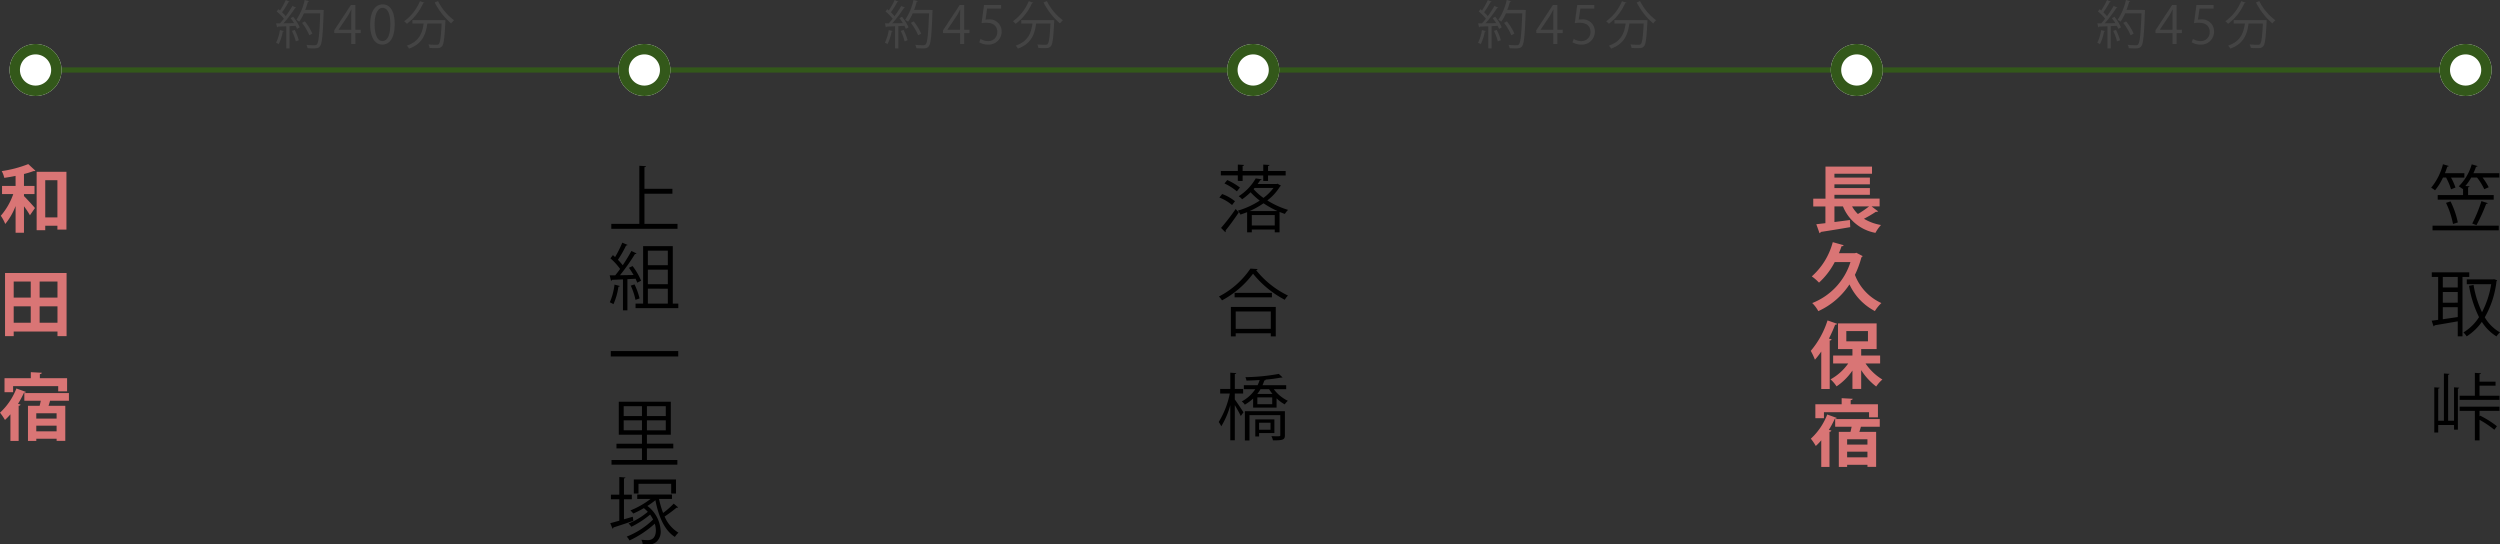 <svg xmlns="http://www.w3.org/2000/svg" width="480.44" height="104.626" viewBox="0 0 480.44 104.626">
  <rect x="0" y="0" width="480.44" height="104.626" fill="#333333" stroke="none"/>
  <g id="グループ_1163" data-name="グループ 1163" transform="translate(-890.168 -4099.55)">
    <path id="パス_17249" data-name="パス 17249" d="M3.164-7.714H.56V-6.16H2.716A12.6,12.6,0,0,1,.322-1.988,7.862,7.862,0,0,1,1.176-.406,12.323,12.323,0,0,0,3.164-3.85V1.274h1.61V-3.808A16.618,16.618,0,0,1,5.922-2.086l.966-1.386c-.294-.364-1.526-1.708-2.114-2.3V-6.16H6.8V-7.714H4.774v-2.3a16.119,16.119,0,0,0,1.834-.56c.21,0,.294,0,.364-.07L5.6-11.914A22.837,22.837,0,0,1,.5-10.57a5.072,5.072,0,0,1,.49,1.3c.7-.1,1.442-.224,2.17-.378ZM7.21.784H8.862V-.07H11.2V.672h1.736v-11.1H7.21Zm1.652-9.6H11.2v7.14H8.862ZM1.134,21.148H2.8v-.882h8.414v.882h1.75V9.01H1.134Zm4.942-7.406H2.8V10.648H6.076Zm1.708,0V10.648h3.43v3.094Zm-1.708,1.68v3.15H2.8v-3.15Zm1.708,0h3.43v3.15H7.784ZM13.412,32.09H4.844v1.47H8.008c-.07.322-.14.658-.224.98H5.544v6.748h1.6v-.42h3.906v.406h1.666V34.54H9.492c.112-.336.224-.686.294-.98h3.626ZM7.14,36.99V35.968h3.906V36.99Zm0,1.358h3.906V39.44H7.14Zm4.214-7.588v.994h1.708v-2.52H7.826V28.45c.266-.042.364-.126.378-.266L6.09,28.072v1.162H1.036v2.688H2.688V30.76ZM2.17,41.288H3.752V34.54c.224-.028.336-.126.364-.252l-.49-.126A18.708,18.708,0,0,0,4.774,32.02c.224.014.336-.042.378-.154l-1.834-.658a12.344,12.344,0,0,1-3.15,4.648,10.282,10.282,0,0,1,.952,1.4,9.768,9.768,0,0,0,1.05-1.092Z" transform="translate(890 4143)" fill="#d97575"/>
    <path id="パス_17247" data-name="パス 17247" d="M11.508-8.092H7.854c.182-.252.35-.49.49-.728a.275.275,0,0,0,.28-.168L7.49-9.17A9.857,9.857,0,0,1,4.214-5.74a2.917,2.917,0,0,1,.658.588A12.192,12.192,0,0,0,6.5-6.5,13.042,13.042,0,0,0,8.26-4.9,15.55,15.55,0,0,1,4.046-2.968a3.39,3.39,0,0,1,.5.756c.42-.14.854-.294,1.288-.462V1.2h.9V.658h4.41V1.2h.924v-3.92c.35.14.686.266,1.022.378a3.632,3.632,0,0,1,.616-.77,16.445,16.445,0,0,1-3.99-1.82,9.688,9.688,0,0,0,2.45-2.7.281.281,0,0,0,.168-.14l-.658-.378ZM6.314-2.884a16.261,16.261,0,0,0,2.674-1.5,18.171,18.171,0,0,0,2.688,1.5Zm.42.77h4.41V-.126H6.734Zm4.172-5.222A9.3,9.3,0,0,1,8.974-5.418a10.842,10.842,0,0,1-1.9-1.694l.2-.224ZM4.97-8.68V-9.73H8.932v1.05h.924V-9.73h3.388v-.854H9.856v-.966c.2-.028.266-.1.28-.2l-1.2-.07v1.232H4.97v-.966c.182-.028.266-.1.28-.2l-1.2-.07v1.232H.784v.854H4.046v1.05ZM4.452-7.406A11.658,11.658,0,0,0,2.016-8.848l-.532.658a10.56,10.56,0,0,1,2.38,1.512ZM.5-5.488A8.362,8.362,0,0,1,2.94-4.046l.56-.728A8.36,8.36,0,0,0,1.036-6.16ZM1.652,1.176a.3.3,0,0,0,.07-.2A.616.616,0,0,0,1.694.84c.728-.882,1.722-2.254,2.534-3.458L3.64-3.29A41.785,41.785,0,0,1,.826.35ZM3.64,21.2v-.6h6.748v.6h.952v-5.67H2.716V21.2Zm6.748-1.456H3.64V16.4h6.748ZM6.468,8.17A16.327,16.327,0,0,1,.42,13.532a4.71,4.71,0,0,1,.588.742A18.1,18.1,0,0,0,6.972,9.15a19.461,19.461,0,0,0,6.1,5.012,3.549,3.549,0,0,1,.616-.812A17.674,17.674,0,0,1,7.56,8.464a.326.326,0,0,0,.294-.21ZM3.43,13.686H10.6v-.854H3.43Zm9.912,16.892H8.792a6.428,6.428,0,0,0,.336-.9c.168-.014.266-.07.28-.182a27.726,27.726,0,0,0,2.968-.392.348.348,0,0,0,.112.014.252.252,0,0,0,.154-.042l-.714-.672a38.737,38.737,0,0,1-6.426.63,2.99,2.99,0,0,1,.21.658c.812-.014,1.68-.056,2.534-.112a7.313,7.313,0,0,1-.392.994H5.208v.77h2.2A7.265,7.265,0,0,1,4.8,33.7a2.065,2.065,0,0,1,.588.616,8.416,8.416,0,0,0,1.6-1.176v1.736h4.508V33.1a6.985,6.985,0,0,0,1.568,1.162,3.117,3.117,0,0,1,.6-.686,7.383,7.383,0,0,1-2.7-2.226h2.38Zm-5.558,1.68a6.126,6.126,0,0,0,.616-.91h1.666a7.709,7.709,0,0,0,.644.91ZM7.8,34.232V32.916h2.856v1.316Zm-2.73-2.058v-.882h-1.6V28.436c.182-.028.266-.1.28-.182L2.6,28.17v3.122H.658v.882H2.506A16.739,16.739,0,0,1,.378,37.648a5.353,5.353,0,0,1,.49.826A15.414,15.414,0,0,0,2.6,34.414v6.748h.868V34.4c.42.714.952,1.638,1.148,2.1l.518-.714c-.238-.378-1.274-1.946-1.666-2.464V32.174Zm.336,3.4V41.2h.882V36.332h5.922v3.836c0,.21-.056.224-.658.224-.266,0-.644-.014-1.05-.028a2.984,2.984,0,0,1,.294.812c1.946,0,2.3-.1,2.3-1.008V35.576Zm5.67,1.568H7.406v3.29h.728v-.658h2.94Zm-.742,1.988h-2.2V37.788h2.2Z" transform="translate(1124 4143)"/>
    <path id="パス_17245" data-name="パス 17245" d="M5.054-7.406A11.834,11.834,0,0,0,4.2-9.324H6.762v-.84H3.024c.168-.42.322-.84.448-1.26.154,0,.252-.042.28-.14l-1.106-.322A11.563,11.563,0,0,1,.378-7.378a5.743,5.743,0,0,1,.742.5,10.787,10.787,0,0,0,1.526-2.45h.6A11.925,11.925,0,0,1,4.2-7.07Zm3.122-4.466A9.741,9.741,0,0,1,5.684-7.644a5.815,5.815,0,0,1,.742.518L6.51-7.21v1.246H1.638v.882H12.4v-.882H7.476V-7.448c.182-.028.266-.1.28-.2l-.8-.056a10.062,10.062,0,0,0,1.12-1.624H9.2a11.515,11.515,0,0,1,1.386,2.24l.854-.378a12.718,12.718,0,0,0-1.176-1.862h3.22v-.84H8.5A10.545,10.545,0,0,0,9-11.41c.154.014.266-.042.294-.126ZM10.038-4.8A26.751,26.751,0,0,1,8.274-.49s.8.308.812.308A33.784,33.784,0,0,0,10.948-4.27a.338.338,0,0,0,.322-.14ZM5.5-.7A16.034,16.034,0,0,0,4.1-4.746l-.868.28A16.391,16.391,0,0,1,4.578-.406ZM13.37.812v-.9H.644v.9ZM7.7,8.884H.5v.882H1.722v8.246c-.462.07-.882.126-1.246.168L.84,19.258a.252.252,0,0,0,.21-.2c1.092-.168,2.758-.462,4.438-.756V21.19H6.4V9.766H7.7ZM2.618,14.722V12.664h2.87v2.058Zm0-2.926V9.766h2.87V11.8Zm2.87,3.794v1.89c-.98.14-1.974.294-2.87.42V15.59Zm6.8-5.348H7.224v.924h4.69a17.548,17.548,0,0,1-1.764,5.39,19.57,19.57,0,0,1-1.624-5.25l-.868.168a21.274,21.274,0,0,0,1.918,6.02,9.056,9.056,0,0,1-3,2.94,4.017,4.017,0,0,1,.63.756A10.339,10.339,0,0,0,10.122,18.4a8.669,8.669,0,0,0,2.814,2.8,3.205,3.205,0,0,1,.672-.77,8.056,8.056,0,0,1-2.926-2.9,17.944,17.944,0,0,0,2.254-6.944.4.4,0,0,0,.112-.182l-.588-.2ZM9.674,30.662h3.08v-.77H9.674V28.464c.182-.028.266-.084.28-.182L8.778,28.2v4.4H5.852v.8H13.51v-.8H9.674ZM3.64,37.41V28.576c.182-.014.238-.084.252-.182l-1.064-.07V37.41H1.736V31.236c.182-.028.252-.084.266-.182L.98,30.984v8.694h.756V38.222H4.774v.9h.742V31.236c.168-.028.238-.1.252-.182l-.994-.07V37.41Zm5.138-1.9v5.67h.9V37.228a18.749,18.749,0,0,1,2.842,1.918l.5-.686A18.58,18.58,0,0,0,9.8,36.43l-.126.154V35.506H13.51v-.8H5.852v.8Z" transform="translate(1357 4143)"/>
    <path id="パス_17248" data-name="パス 17248" d="M7.014-6.216H12.39v-.952H7.014v-4.144c.2-.028.28-.1.294-.2l-1.274-.084V-.434H.644V.518H13.37V-.434H7.014ZM12.46,3.856h-5.7V14.9H5.306v.868h8.218V14.9H12.46ZM7.672,11.164V8.378h3.836v2.786ZM11.508,7.51H7.672V4.724h3.836Zm0,4.522V14.9H7.672v-2.87ZM6.37,10.492A12.211,12.211,0,0,0,4.732,7.678l-.7.336c.308.42.616.91.9,1.386L2.31,9.442A37.69,37.69,0,0,0,5.194,5.368.353.353,0,0,0,5.5,5.256L4.508,4.78c-.434.812-1.036,1.806-1.666,2.744a11.282,11.282,0,0,0-.924-1.05A20.866,20.866,0,0,0,3.486,3.73c.154,0,.238-.028.294-.112L2.758,3.184A22.25,22.25,0,0,1,1.372,5.956a5.115,5.115,0,0,0-.42-.378l-.476.616A11.9,11.9,0,0,1,2.338,8.238c-.308.434-.63.854-.938,1.218H.336l.252,1.05c.1-.028.182-.07.2-.182.574-.014,1.3-.056,2.1-.084v5.95h.854V10.2l1.568-.084c.126.28.238.532.322.756Zm-1.988.952a12,12,0,0,1,.91,2.73c.448-.154.616-.21.784-.28a13.093,13.093,0,0,0-.966-2.688Zm-3.122-.2a12.053,12.053,0,0,1-.9,3.4,5.5,5.5,0,0,1,.7.364,12.4,12.4,0,0,0,.952-3.36c.154,0,.238-.056.266-.14ZM.546,25.058H13.51V24.022H.546ZM7.49,42.718h5.068v-.9H7.49V40.1h4.592V33.758h-10V40.1H6.538v1.722h-4.9v.9h4.9v2.226H.686v.9H13.342v-.9H7.49Zm-.952-8.106v1.9H3.024v-1.9Zm.952,1.9v-1.9h3.626v1.9Zm-4.466.812H6.538v1.918H3.024ZM7.49,39.246V37.328h3.626v1.918Zm-4.41,17.1V52.5H4.592v-.882H3.08V48.492c.182-.028.266-.084.28-.182l-1.176-.084v3.388H.574V52.5h1.61v4.116c-.658.182-1.246.35-1.736.476l.434,1.064a.257.257,0,0,0,.168-.238C2,57.62,3.472,57.13,4.886,56.64l-.112-.784Zm9.072-6.818V51.4h.924V48.688H4.97V51.4h.9V49.528Zm.154,2.9v-.84H5.628v.84H8.2a16.219,16.219,0,0,1-3.878,2.212,5.44,5.44,0,0,1,.546.6A18.547,18.547,0,0,0,6.9,54.2a6.139,6.139,0,0,1,.756.714,13.945,13.945,0,0,1-3.7,2.24,3.83,3.83,0,0,1,.546.63,18.217,18.217,0,0,0,3.6-2.338,6.143,6.143,0,0,1,.574.952,15.36,15.36,0,0,1-5.068,3.276,3.3,3.3,0,0,1,.532.742A19.346,19.346,0,0,0,9,57.186a4.485,4.485,0,0,1,.21,1.288c0,.616-.154,1.876-1.568,1.876-.28,0-.742-.028-1.218-.07a2.107,2.107,0,0,1,.252.882c.294.014.6.014.868.014a2.368,2.368,0,0,0,1.708-.434,2.625,2.625,0,0,0,.882-2.17,6.394,6.394,0,0,0-2.548-4.788,17.483,17.483,0,0,0,1.54-1.106c.588,3.108,1.75,5.81,3.738,7.056a3.836,3.836,0,0,1,.686-.812,6.683,6.683,0,0,1-2.66-3.108,26.175,26.175,0,0,0,2.282-1.694c.1.014.252.014.308-.07l-.84-.714A15.569,15.569,0,0,1,10.6,55.128a17.356,17.356,0,0,1-.784-2.7Z" transform="translate(1007 4143)"/>
    <path id="パス_17246" data-name="パス 17246" d="M13.384-3.78v-1.5H4.7v-.728h6.818v-1.3H4.7v-.714h6.818v-1.3H4.7v-.742h7.224v-1.372H2.982v6.16H.63v1.5H2.968V-.56l-1.75.2.616,1.722a.3.3,0,0,0,.238-.238C3.486.91,5.67.56,7.742.2l-.07-1.372c-.98.14-2,.266-2.968.392v-3H6.342A8.333,8.333,0,0,0,12.586,1.3,7.028,7.028,0,0,1,13.65-.21a9.336,9.336,0,0,1-3.276-1.2,23.286,23.286,0,0,0,2.3-1.344.479.479,0,0,0,.42-.084L11.844-3.78Zm-2.03,0A19.719,19.719,0,0,1,9.212-2.324,6.308,6.308,0,0,1,8.092-3.78ZM8.61,5.214H5.558c.2-.448.364-.9.518-1.358a.349.349,0,0,0,.406-.182l-2.1-.588A13.328,13.328,0,0,1,.35,9.666a8.918,8.918,0,0,1,1.386,1.2A13.993,13.993,0,0,0,4.76,6.908H7.784A12.467,12.467,0,0,1,.434,14.79,6.263,6.263,0,0,1,1.6,16.344a14.13,14.13,0,0,0,5.992-5.138,11,11,0,0,0,4.886,5.124,7.414,7.414,0,0,1,1.246-1.54A9.75,9.75,0,0,1,8.638,9.372a18.334,18.334,0,0,0,1.246-3.36.589.589,0,0,0,.238-.252l-1.2-.63ZM3.374,18.128A16.964,16.964,0,0,1,.154,23.98a14.275,14.275,0,0,1,.8,1.694A14.475,14.475,0,0,0,2.17,24.106v7.2H3.794v-9.31c.238-.014.336-.112.364-.238l-.518-.14a28.442,28.442,0,0,0,1.2-2.674.369.369,0,0,0,.392-.168Zm10.108,6.748H9.842V23.63H12.81V18.7H5.39V23.63H8.162v1.246H4.452V26.4h2.9a10.083,10.083,0,0,1-3.4,3.052A6.63,6.63,0,0,1,5.11,30.8,11.232,11.232,0,0,0,8.162,27.76v3.528h1.68V27.676a12.121,12.121,0,0,0,2.884,3.15,7.246,7.246,0,0,1,1.19-1.344,10.4,10.4,0,0,1-3.234-3.08h2.8Zm-2.338-4.7v1.974H6.986V20.172ZM13.412,37.09H4.844v1.47H8.008c-.07.322-.14.658-.224.98H5.544v6.748h1.6v-.42h3.906v.406h1.666V39.54H9.492c.112-.336.224-.686.294-.98h3.626ZM7.14,41.99V40.968h3.906V41.99Zm0,1.358h3.906V44.44H7.14Zm4.214-7.588v.994h1.708v-2.52H7.826V33.45c.266-.042.364-.126.378-.266L6.09,33.072v1.162H1.036v2.688H2.688V35.76ZM2.17,46.288H3.752V39.54c.224-.028.336-.126.364-.252l-.49-.126A18.708,18.708,0,0,0,4.774,37.02c.224.014.336-.042.378-.154l-1.834-.658a12.344,12.344,0,0,1-3.15,4.648,10.282,10.282,0,0,1,.952,1.4,9.768,9.768,0,0,0,1.05-1.092Z" transform="translate(1238 4143)" fill="#d97575"/>
    <path id="パス_17250" data-name="パス 17250" d="M8.88-6.54H5.83a15.281,15.281,0,0,0,.51-1.58c.11.01.2-.02.22-.11l-.84-.22a10.992,10.992,0,0,1-1.6,3.81,4.759,4.759,0,0,1,.55.36,8.315,8.315,0,0,0,.9-1.61H8.71C8.56-1.82,8.39-.27,8.06.08a.5.5,0,0,1-.44.16C7.37.24,6.74.23,6.05.17a1.442,1.442,0,0,1,.22.64c.4.03.81.04,1.15.04.69,0,.96-.06,1.23-.39.4-.49.56-2.06.72-6.75a1.8,1.8,0,0,0,.02-.22l-.36-.04ZM2.09-8.44a14.733,14.733,0,0,1-1.11,2C.87-6.52.77-6.6.67-6.68l-.33.43A9.034,9.034,0,0,1,1.72-4.86c-.25.33-.5.63-.74.9H.23l.18.75a.169.169,0,0,0,.15-.13c.44-.01,1-.04,1.62-.06V.85h.63V-3.43l1.16-.06a5.959,5.959,0,0,1,.28.59l.52-.3A8.9,8.9,0,0,0,3.51-5.22c-.1.06-.21.11-.49.26a8.4,8.4,0,0,1,.66.95c-.7.02-1.39.03-2.03.04A25.623,25.623,0,0,0,3.87-6.89c.11,0,.19-.02.22-.08l-.72-.34A23.32,23.32,0,0,1,2.08-5.34a7.72,7.72,0,0,0-.7-.75A18.136,18.136,0,0,0,2.61-8.05a.213.213,0,0,0,.21-.08ZM5.21-4.06a10.526,10.526,0,0,1,1.4,2.39l.59-.32A10.207,10.207,0,0,0,5.76-4.34ZM4.59-.71A10.568,10.568,0,0,0,3.81-2.7l-.54.19A9.767,9.767,0,0,1,4.01-.5ZM.96-2.67A8.122,8.122,0,0,1,.22-.24,4.847,4.847,0,0,1,.73.02a8.459,8.459,0,0,0,.78-2.4c.12,0,.18-.04.2-.1Zm14.5.57h1.02v-.64H15.46V-7.49H14.6L11.4-2.63v.53h3.27V0h.79Zm-3.22-.66,1.83-2.72c.19-.34.37-.66.6-1.12h.04c-.02.39-.04.79-.04,1.2v2.66H12.24ZM20.62.12c1.49,0,2.4-1.34,2.4-3.94,0-2.45-.87-3.79-2.29-3.79-1.4,0-2.42,1.27-2.42,3.89C18.31-1.22,19.26.12,20.62.12Zm.03-.68c-.94,0-1.49-1.25-1.49-3.22s.63-3.16,1.52-3.16c1.05,0,1.5,1.29,1.5,3.16C22.18-2,21.76-.56,20.65-.56ZM30.71-7.98a13.2,13.2,0,0,0,3.16,4.03,3.191,3.191,0,0,1,.56-.6,10.5,10.5,0,0,1-3.08-3.69Zm-2.84-.24a8.956,8.956,0,0,1-3.04,3.86,4.163,4.163,0,0,1,.53.48,9.931,9.931,0,0,0,3.13-3.96c.13.01.2-.02.24-.09ZM26.43-4.59v.66h2.15c-.24,1.76-.81,3.44-3.23,4.25a2.311,2.311,0,0,1,.43.57c2.68-.96,3.24-2.9,3.51-4.82h2.75c-.13,2.66-.29,3.7-.55,3.96-.1.11-.22.13-.43.13-.24,0-.89-.01-1.57-.07a1.559,1.559,0,0,1,.22.67c.43.03.86.04,1.2.04.61,0,.91-.03,1.19-.35.35-.38.5-1.54.66-4.77,0-.08.01-.17.01-.24l-.38-.04-.16.01Z" transform="translate(943 4108)" fill="#444"/>
    <path id="パス_17251" data-name="パス 17251" d="M8.88-6.54H5.83a15.281,15.281,0,0,0,.51-1.58c.11.01.2-.02.22-.11l-.84-.22a10.992,10.992,0,0,1-1.6,3.81,4.759,4.759,0,0,1,.55.36,8.315,8.315,0,0,0,.9-1.61H8.71C8.56-1.82,8.39-.27,8.06.08a.5.5,0,0,1-.44.16C7.37.24,6.74.23,6.05.17a1.442,1.442,0,0,1,.22.64c.4.03.81.04,1.15.04.69,0,.96-.06,1.23-.39.4-.49.56-2.06.72-6.75a1.8,1.8,0,0,0,.02-.22l-.36-.04ZM2.09-8.44a14.733,14.733,0,0,1-1.11,2C.87-6.52.77-6.6.67-6.68l-.33.43A9.034,9.034,0,0,1,1.72-4.86c-.25.33-.5.63-.74.9H.23l.18.75a.169.169,0,0,0,.15-.13c.44-.01,1-.04,1.62-.06V.85h.63V-3.43l1.16-.06a5.959,5.959,0,0,1,.28.59l.52-.3A8.9,8.9,0,0,0,3.51-5.22c-.1.06-.21.11-.49.26a8.4,8.4,0,0,1,.66.95c-.7.02-1.39.03-2.03.04A25.623,25.623,0,0,0,3.87-6.89c.11,0,.19-.02.22-.08l-.72-.34A23.32,23.32,0,0,1,2.08-5.34a7.72,7.72,0,0,0-.7-.75A18.136,18.136,0,0,0,2.61-8.05a.213.213,0,0,0,.21-.08ZM5.21-4.06a10.526,10.526,0,0,1,1.4,2.39l.59-.32A10.207,10.207,0,0,0,5.76-4.34ZM4.59-.71A10.568,10.568,0,0,0,3.81-2.7l-.54.19A9.767,9.767,0,0,1,4.01-.5ZM.96-2.67A8.122,8.122,0,0,1,.22-.24,4.847,4.847,0,0,1,.73.02a8.459,8.459,0,0,0,.78-2.4c.12,0,.18-.04.2-.1Zm14.5.57h1.02v-.64H15.46V-7.49H14.6L11.4-2.63v.53h3.27V0h.79Zm-3.22-.66,1.83-2.72c.19-.34.37-.66.6-1.12h.04c-.02.39-.04.79-.04,1.2v2.66H12.24Zm7.03-4.73L18.8-4a6.009,6.009,0,0,1,.96-.07c1.4,0,2.06.72,2.06,1.75A1.7,1.7,0,0,1,20.08-.55,2.774,2.774,0,0,1,18.6-.97l-.24.65a3.33,3.33,0,0,0,1.72.44,2.48,2.48,0,0,0,2.58-2.54,2.306,2.306,0,0,0-2.52-2.3,4.136,4.136,0,0,0-.58.04l.31-2.12h2.69v-.69Zm11.44-.49a13.2,13.2,0,0,0,3.16,4.03,3.191,3.191,0,0,1,.56-.6,10.5,10.5,0,0,1-3.08-3.69Zm-2.84-.24a8.956,8.956,0,0,1-3.04,3.86,4.163,4.163,0,0,1,.53.48,9.931,9.931,0,0,0,3.13-3.96c.13.01.2-.02.24-.09ZM26.43-4.59v.66h2.15c-.24,1.76-.81,3.44-3.23,4.25a2.311,2.311,0,0,1,.43.57c2.68-.96,3.24-2.9,3.51-4.82h2.75c-.13,2.66-.29,3.7-.55,3.96-.1.11-.22.13-.43.13-.24,0-.89-.01-1.57-.07a1.559,1.559,0,0,1,.22.67c.43.03.86.04,1.2.04.61,0,.91-.03,1.19-.35.35-.38.5-1.54.66-4.77,0-.08.01-.17.01-.24l-.38-.04-.16.01Z" transform="translate(1060 4108)" fill="#444"/>
    <path id="パス_17252" data-name="パス 17252" d="M8.88-6.54H5.83a15.281,15.281,0,0,0,.51-1.58c.11.01.2-.02.22-.11l-.84-.22a10.992,10.992,0,0,1-1.6,3.81,4.759,4.759,0,0,1,.55.36,8.315,8.315,0,0,0,.9-1.61H8.71C8.56-1.82,8.39-.27,8.06.08a.5.5,0,0,1-.44.16C7.37.24,6.74.23,6.05.17a1.442,1.442,0,0,1,.22.64c.4.03.81.04,1.15.04.69,0,.96-.06,1.23-.39.4-.49.56-2.06.72-6.75a1.8,1.8,0,0,0,.02-.22l-.36-.04ZM2.09-8.44a14.733,14.733,0,0,1-1.11,2C.87-6.52.77-6.6.67-6.68l-.33.43A9.034,9.034,0,0,1,1.72-4.86c-.25.33-.5.63-.74.9H.23l.18.75a.169.169,0,0,0,.15-.13c.44-.01,1-.04,1.62-.06V.85h.63V-3.43l1.16-.06a5.959,5.959,0,0,1,.28.59l.52-.3A8.9,8.9,0,0,0,3.51-5.22c-.1.06-.21.11-.49.26a8.4,8.4,0,0,1,.66.95c-.7.02-1.39.03-2.03.04A25.623,25.623,0,0,0,3.87-6.89c.11,0,.19-.02.22-.08l-.72-.34A23.32,23.32,0,0,1,2.08-5.34a7.72,7.72,0,0,0-.7-.75A18.136,18.136,0,0,0,2.61-8.05a.213.213,0,0,0,.21-.08ZM5.21-4.06a10.526,10.526,0,0,1,1.4,2.39l.59-.32A10.207,10.207,0,0,0,5.76-4.34ZM4.59-.71A10.568,10.568,0,0,0,3.81-2.7l-.54.19A9.767,9.767,0,0,1,4.01-.5ZM.96-2.67A8.122,8.122,0,0,1,.22-.24,4.847,4.847,0,0,1,.73.02a8.459,8.459,0,0,0,.78-2.4c.12,0,.18-.04.2-.1Zm14.5.57h1.02v-.64H15.46V-7.49H14.6L11.4-2.63v.53h3.27V0h.79Zm-3.22-.66,1.83-2.72c.19-.34.37-.66.6-1.12h.04c-.02.39-.04.79-.04,1.2v2.66H12.24Zm7.03-4.73L18.8-4a6.009,6.009,0,0,1,.96-.07c1.4,0,2.06.72,2.06,1.75A1.7,1.7,0,0,1,20.08-.55,2.774,2.774,0,0,1,18.6-.97l-.24.65a3.33,3.33,0,0,0,1.72.44,2.48,2.48,0,0,0,2.58-2.54,2.306,2.306,0,0,0-2.52-2.3,4.136,4.136,0,0,0-.58.04l.31-2.12h2.69v-.69Zm11.44-.49a13.2,13.2,0,0,0,3.16,4.03,3.191,3.191,0,0,1,.56-.6,10.5,10.5,0,0,1-3.08-3.69Zm-2.84-.24a8.956,8.956,0,0,1-3.04,3.86,4.163,4.163,0,0,1,.53.48,9.931,9.931,0,0,0,3.13-3.96c.13.01.2-.02.24-.09ZM26.43-4.59v.66h2.15c-.24,1.76-.81,3.44-3.23,4.25a2.311,2.311,0,0,1,.43.57c2.68-.96,3.24-2.9,3.51-4.82h2.75c-.13,2.66-.29,3.7-.55,3.96-.1.11-.22.13-.43.13-.24,0-.89-.01-1.57-.07a1.559,1.559,0,0,1,.22.67c.43.03.86.04,1.2.04.61,0,.91-.03,1.19-.35.35-.38.5-1.54.66-4.77,0-.08.01-.17.01-.24l-.38-.04-.16.01Z" transform="translate(1174 4108)" fill="#444"/>
    <path id="パス_17253" data-name="パス 17253" d="M8.88-6.54H5.83a15.281,15.281,0,0,0,.51-1.58c.11.01.2-.02.22-.11l-.84-.22a10.992,10.992,0,0,1-1.6,3.81,4.759,4.759,0,0,1,.55.36,8.315,8.315,0,0,0,.9-1.61H8.71C8.56-1.82,8.39-.27,8.06.08a.5.5,0,0,1-.44.16C7.37.24,6.74.23,6.05.17a1.442,1.442,0,0,1,.22.64c.4.03.81.04,1.15.04.69,0,.96-.06,1.23-.39.4-.49.56-2.06.72-6.75a1.8,1.8,0,0,0,.02-.22l-.36-.04ZM2.09-8.44a14.733,14.733,0,0,1-1.11,2C.87-6.52.77-6.6.67-6.68l-.33.43A9.034,9.034,0,0,1,1.72-4.86c-.25.33-.5.63-.74.9H.23l.18.75a.169.169,0,0,0,.15-.13c.44-.01,1-.04,1.62-.06V.85h.63V-3.43l1.16-.06a5.959,5.959,0,0,1,.28.59l.52-.3A8.9,8.9,0,0,0,3.51-5.22c-.1.06-.21.11-.49.26a8.4,8.4,0,0,1,.66.95c-.7.02-1.39.03-2.03.04A25.623,25.623,0,0,0,3.87-6.89c.11,0,.19-.02.22-.08l-.72-.34A23.32,23.32,0,0,1,2.08-5.34a7.72,7.72,0,0,0-.7-.75A18.136,18.136,0,0,0,2.61-8.05a.213.213,0,0,0,.21-.08ZM5.21-4.06a10.526,10.526,0,0,1,1.4,2.39l.59-.32A10.207,10.207,0,0,0,5.76-4.34ZM4.59-.71A10.568,10.568,0,0,0,3.81-2.7l-.54.19A9.767,9.767,0,0,1,4.01-.5ZM.96-2.67A8.122,8.122,0,0,1,.22-.24,4.847,4.847,0,0,1,.73.02a8.459,8.459,0,0,0,.78-2.4c.12,0,.18-.04.2-.1Zm14.5.57h1.02v-.64H15.46V-7.49H14.6L11.4-2.63v.53h3.27V0h.79Zm-3.22-.66,1.83-2.72c.19-.34.37-.66.6-1.12h.04c-.02.39-.04.79-.04,1.2v2.66H12.24Zm7.03-4.73L18.8-4a6.009,6.009,0,0,1,.96-.07c1.4,0,2.06.72,2.06,1.75A1.7,1.7,0,0,1,20.08-.55,2.774,2.774,0,0,1,18.6-.97l-.24.65a3.33,3.33,0,0,0,1.72.44,2.48,2.48,0,0,0,2.58-2.54,2.306,2.306,0,0,0-2.52-2.3,4.136,4.136,0,0,0-.58.04l.31-2.12h2.69v-.69Zm11.44-.49a13.2,13.2,0,0,0,3.16,4.03,3.191,3.191,0,0,1,.56-.6,10.5,10.5,0,0,1-3.08-3.69Zm-2.84-.24a8.956,8.956,0,0,1-3.04,3.86,4.163,4.163,0,0,1,.53.48,9.931,9.931,0,0,0,3.13-3.96c.13.01.2-.02.24-.09ZM26.43-4.59v.66h2.15c-.24,1.76-.81,3.44-3.23,4.25a2.311,2.311,0,0,1,.43.57c2.68-.96,3.24-2.9,3.51-4.82h2.75c-.13,2.66-.29,3.7-.55,3.96-.1.11-.22.13-.43.13-.24,0-.89-.01-1.57-.07a1.559,1.559,0,0,1,.22.67c.43.03.86.04,1.2.04.61,0,.91-.03,1.19-.35.35-.38.5-1.54.66-4.77,0-.08.01-.17.01-.24l-.38-.04-.16.01Z" transform="translate(1293 4108)" fill="#444"/>
    <line id="線_221" data-name="線 221" x2="462" transform="translate(902 4113)" fill="none" stroke="#33581a" stroke-width="1"/>
    <g id="楕円形_54" data-name="楕円形 54" transform="translate(892 4108)" fill="#fff" stroke="#33581a" stroke-width="2">
      <circle cx="5" cy="5" r="5" stroke="none"/>
      <circle cx="5" cy="5" r="4" fill="none"/>
    </g>
    <g id="楕円形_55" data-name="楕円形 55" transform="translate(1126 4108)" fill="#fff" stroke="#33581a" stroke-width="2">
      <circle cx="5" cy="5" r="5" stroke="none"/>
      <circle cx="5" cy="5" r="4" fill="none"/>
    </g>
    <g id="楕円形_57" data-name="楕円形 57" transform="translate(1009 4108)" fill="#fff" stroke="#33581a" stroke-width="2">
      <circle cx="5" cy="5" r="5" stroke="none"/>
      <circle cx="5" cy="5" r="4" fill="none"/>
    </g>
    <g id="楕円形_58" data-name="楕円形 58" transform="translate(1242 4108)" fill="#fff" stroke="#33581a" stroke-width="2">
      <circle cx="5" cy="5" r="5" stroke="none"/>
      <circle cx="5" cy="5" r="4" fill="none"/>
    </g>
    <g id="楕円形_59" data-name="楕円形 59" transform="translate(1359 4108)" fill="#fff" stroke="#33581a" stroke-width="2">
      <circle cx="5" cy="5" r="5" stroke="none"/>
      <circle cx="5" cy="5" r="4" fill="none"/>
    </g>
  </g>
</svg>
